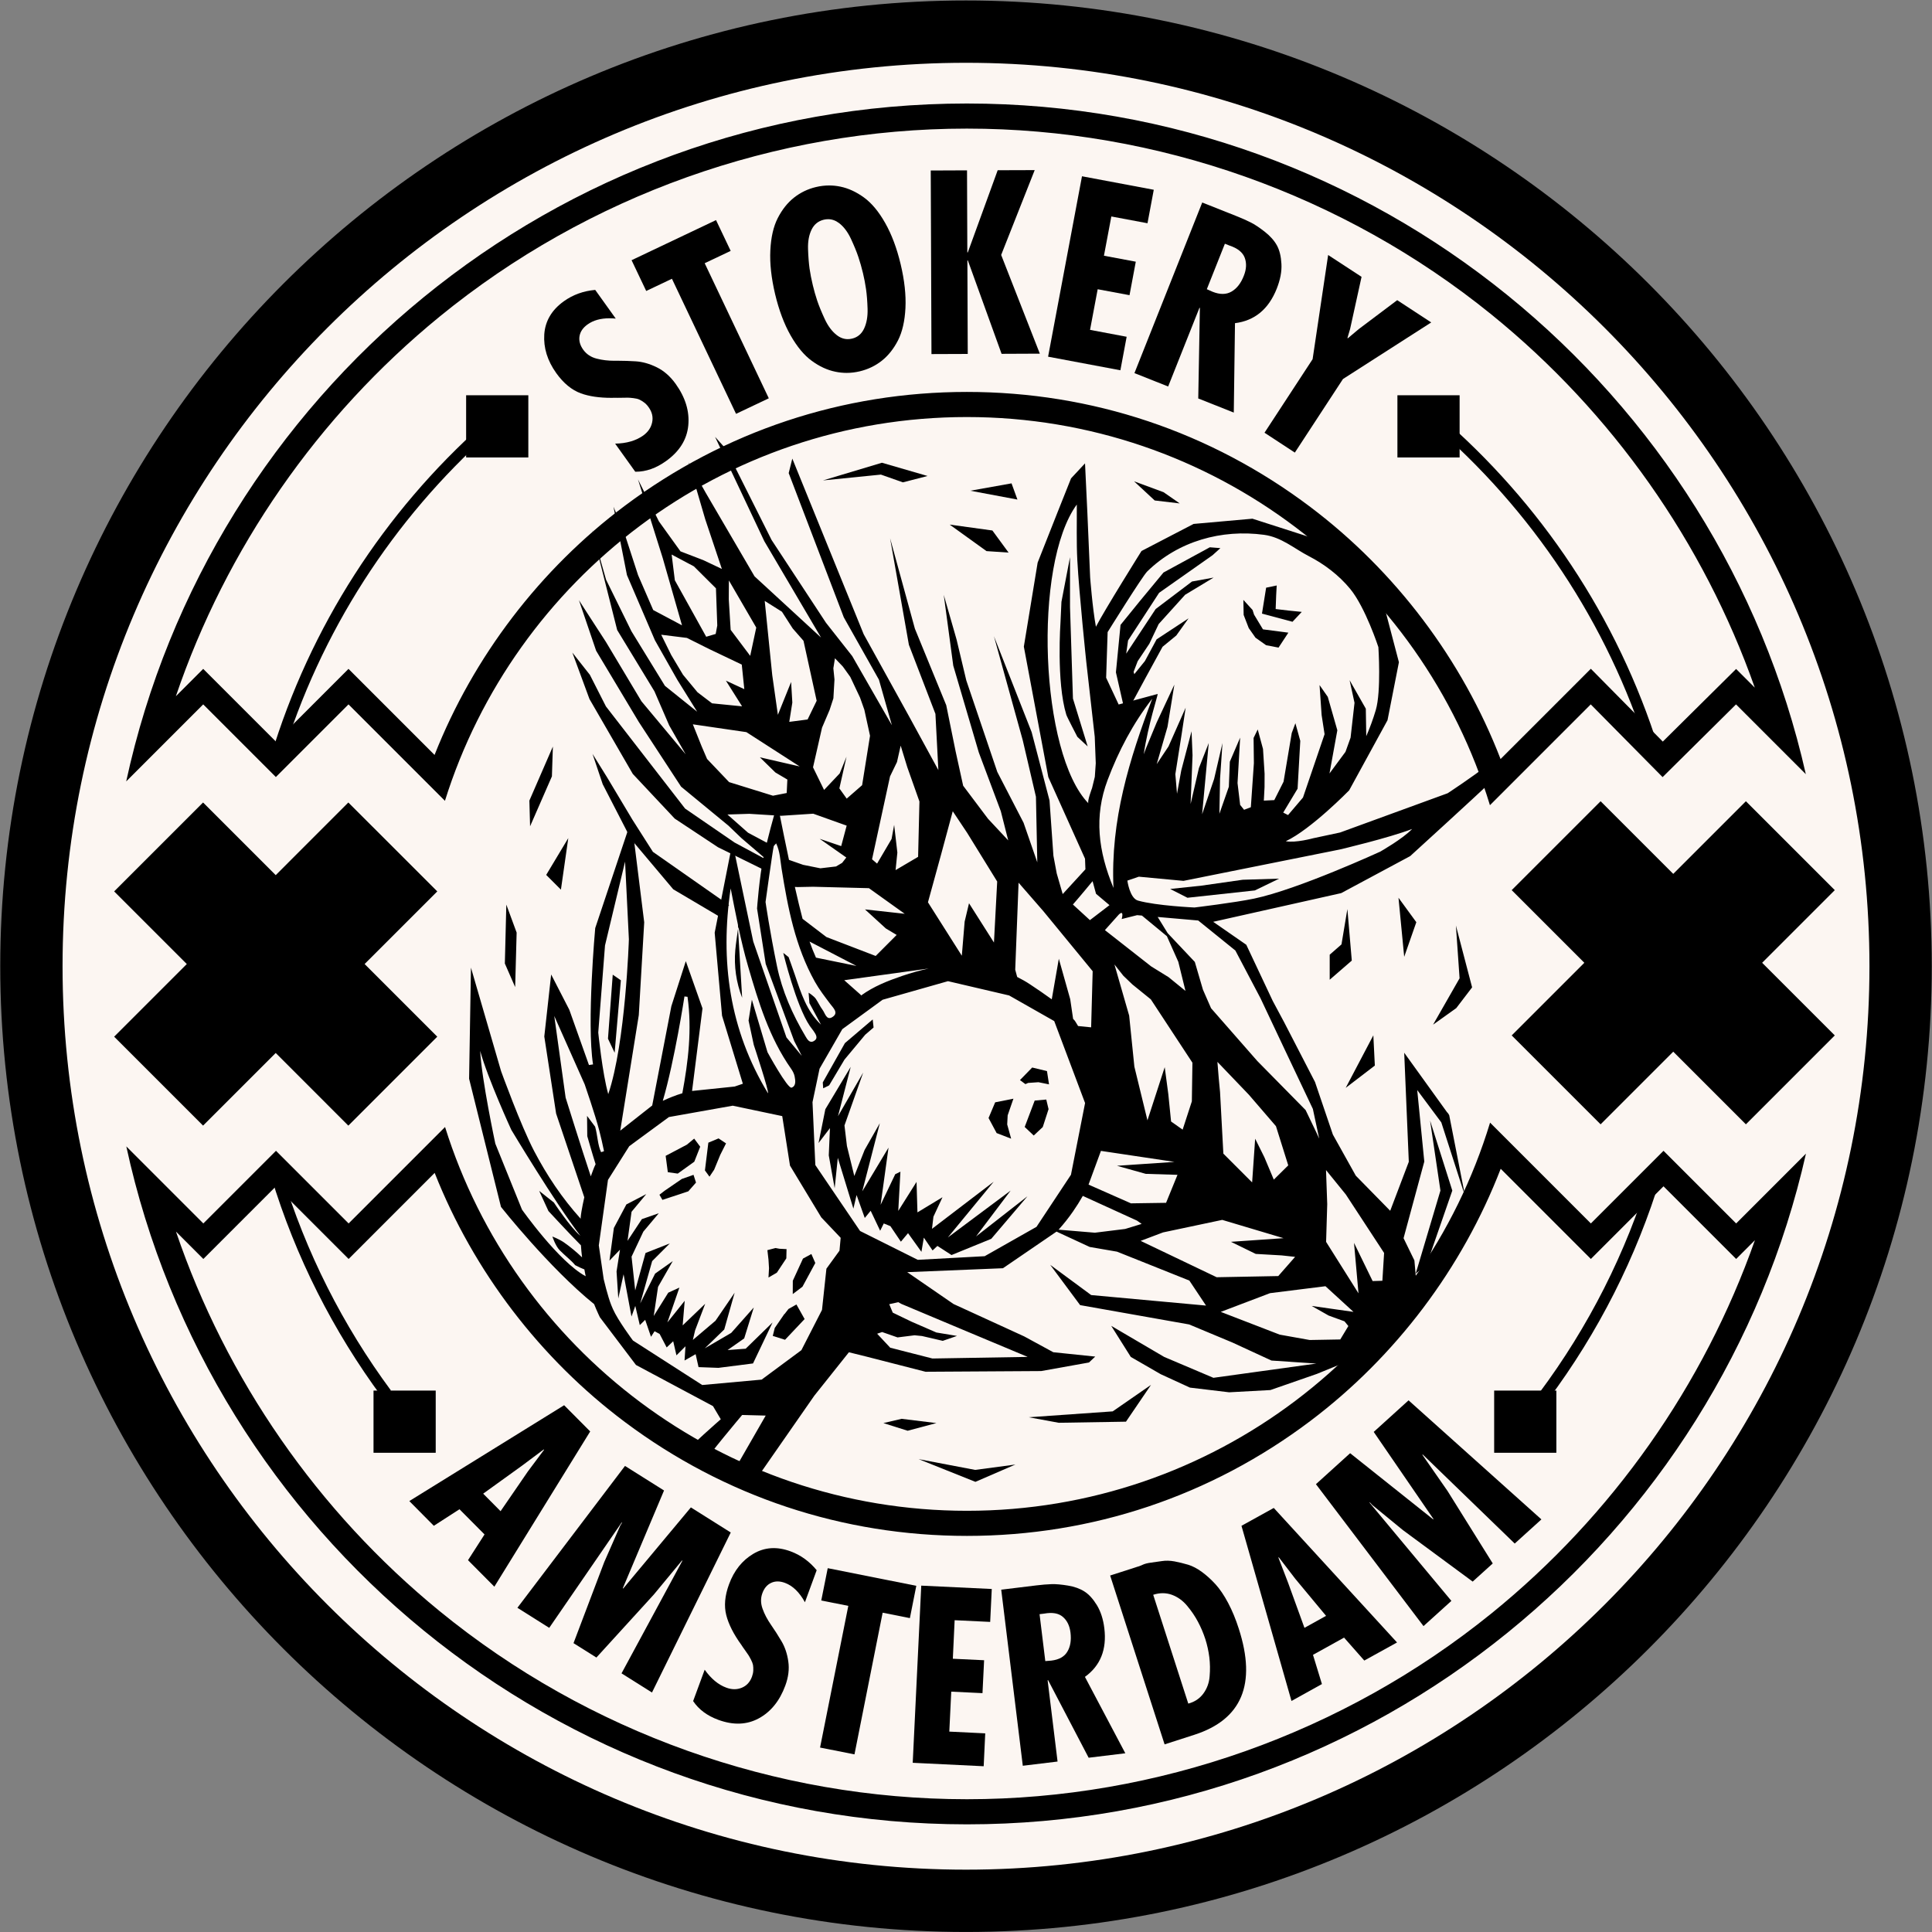 <?xml version="1.0" encoding="UTF-8" standalone="no"?>
<!-- Created with Inkscape (http://www.inkscape.org/) -->

<svg
   version="1.1"
   id="svg1"
   width="305.731"
   height="305.727"
   viewBox="0 0 305.731 305.727"
   xmlns="http://www.w3.org/2000/svg"
   xmlns:svg="http://www.w3.org/2000/svg">
  <rect x="0" y="0" width="305.731" height="305.727" fill="#808080" stroke="none"/>
  <defs
     id="defs1">
    <clipPath
       clipPathUnits="userSpaceOnUse"
       id="clipPath10">
      <path
         d="M 0,4832.005 H 2500 V 0 H 0 Z"
         transform="translate(-1282.996,-4447.314)"
         id="path10" />
    </clipPath>
    <clipPath
       clipPathUnits="userSpaceOnUse"
       id="clipPath150">
      <path
         d="M 0,4832.005 H 2500 V 0 H 0 Z"
         transform="translate(-1283.078,-4446.751)"
         id="path150" />
    </clipPath>
    <clipPath
       clipPathUnits="userSpaceOnUse"
       id="clipPath152">
      <path
         d="M 0,4832.005 H 2500 V 0 H 0 Z"
         transform="translate(-1209.769,-4538.754)"
         id="path152" />
    </clipPath>
    <clipPath
       clipPathUnits="userSpaceOnUse"
       id="clipPath154">
      <path
         d="M 0,4832.005 H 2500 V 0 H 0 Z"
         transform="translate(-1375.637,-4538.909)"
         id="path154" />
    </clipPath>
    <clipPath
       clipPathUnits="userSpaceOnUse"
       id="clipPath156">
      <path
         d="M 0,4832.005 H 2500 V 0 H 0 Z"
         transform="translate(-1345.275,-4539.109)"
         id="path156" />
    </clipPath>
    <clipPath
       clipPathUnits="userSpaceOnUse"
       id="clipPath158">
      <path
         d="M 0,4832.005 H 2500 V 0 H 0 Z"
         transform="translate(-1283.176,-4660.064)"
         id="path158" />
    </clipPath>
    <clipPath
       clipPathUnits="userSpaceOnUse"
       id="clipPath160">
      <path
         d="M 0,4832.005 H 2500 V 0 H 0 Z"
         transform="translate(-1227.837,-4492.993)"
         id="path160" />
    </clipPath>
    <clipPath
       clipPathUnits="userSpaceOnUse"
       id="clipPath162">
      <path
         d="M 0,4832.005 H 2500 V 0 H 0 Z"
         transform="translate(-1242.604,-4498.365)"
         id="path162" />
    </clipPath>
    <clipPath
       clipPathUnits="userSpaceOnUse"
       id="clipPath164">
      <path
         d="M 0,4832.005 H 2500 V 0 H 0 Z"
         transform="translate(-1265.354,-4485.989)"
         id="path164" />
    </clipPath>
    <clipPath
       clipPathUnits="userSpaceOnUse"
       id="clipPath166">
      <path
         d="M 0,4832.005 H 2500 V 0 H 0 Z"
         transform="translate(-1266.666,-4486.23)"
         id="path166" />
    </clipPath>
    <clipPath
       clipPathUnits="userSpaceOnUse"
       id="clipPath168">
      <path
         d="M 0,4832.005 H 2500 V 0 H 0 Z"
         transform="translate(-1277.765,-4484.158)"
         id="path168" />
    </clipPath>
    <clipPath
       clipPathUnits="userSpaceOnUse"
       id="clipPath170">
      <path
         d="M 0,4832.005 H 2500 V 0 H 0 Z"
         transform="translate(-1291.806,-4480.77)"
         id="path170" />
    </clipPath>
    <clipPath
       clipPathUnits="userSpaceOnUse"
       id="clipPath172">
      <path
         d="M 0,4832.005 H 2500 V 0 H 0 Z"
         transform="translate(-1309.457,-4470.157)"
         id="path172" />
    </clipPath>
    <clipPath
       clipPathUnits="userSpaceOnUse"
       id="clipPath174">
      <path
         d="M 0,4832.005 H 2500 V 0 H 0 Z"
         transform="translate(-1325.81,-4480.572)"
         id="path174" />
    </clipPath>
    <clipPath
       clipPathUnits="userSpaceOnUse"
       id="clipPath176">
      <path
         d="M 0,4832.005 H 2500 V 0 H 0 Z"
         transform="translate(-1324.608,-4496.199)"
         id="path176" />
    </clipPath>
    <clipPath
       clipPathUnits="userSpaceOnUse"
       id="clipPath178">
      <path
         d="M 0,4832.005 H 2500 V 0 H 0 Z"
         transform="translate(-1239.069,-4637.941)"
         id="path178" />
    </clipPath>
    <clipPath
       clipPathUnits="userSpaceOnUse"
       id="clipPath180">
      <path
         d="M 0,4832.005 H 2500 V 0 H 0 Z"
         transform="translate(-1253.408,-4646.226)"
         id="path180" />
    </clipPath>
    <clipPath
       clipPathUnits="userSpaceOnUse"
       id="clipPath182">
      <path
         d="M 0,4832.005 H 2500 V 0 H 0 Z"
         transform="translate(-1269.046,-4632.097)"
         id="path182" />
    </clipPath>
    <clipPath
       clipPathUnits="userSpaceOnUse"
       id="clipPath184">
      <path
         d="M 0,4832.005 H 2500 V 0 H 0 Z"
         transform="translate(-1291.228,-4652.158)"
         id="path184" />
    </clipPath>
    <clipPath
       clipPathUnits="userSpaceOnUse"
       id="clipPath186">
      <path
         d="M 0,4832.005 H 2500 V 0 H 0 Z"
         transform="translate(-1296.842,-4651.428)"
         id="path186" />
    </clipPath>
    <clipPath
       clipPathUnits="userSpaceOnUse"
       id="clipPath188">
      <path
         d="M 0,4832.005 H 2500 V 0 H 0 Z"
         transform="translate(-1313.539,-4637.464)"
         id="path188" />
    </clipPath>
    <clipPath
       clipPathUnits="userSpaceOnUse"
       id="clipPath190">
      <path
         d="M 0,4832.005 H 2500 V 0 H 0 Z"
         transform="translate(-1326.056,-4642.084)"
         id="path190" />
    </clipPath>
    <clipPath
       clipPathUnits="userSpaceOnUse"
       id="clipPath192">
      <path
         d="M 0,4832.005 H 2500 V 0 H 0 Z"
         transform="translate(-1240.341,-4588.507)"
         id="path192" />
    </clipPath>
    <clipPath
       clipPathUnits="userSpaceOnUse"
       id="clipPath194">
      <path
         d="M 0,4832.005 H 2500 V 0 H 0 Z"
         transform="translate(-1254.16,-4563.789)"
         id="path194" />
    </clipPath>
    <clipPath
       clipPathUnits="userSpaceOnUse"
       id="clipPath196">
      <path
         d="M 0,4832.005 H 2500 V 0 H 0 Z"
         transform="translate(-1322.924,-4599.726)"
         id="path196" />
    </clipPath>
    <clipPath
       clipPathUnits="userSpaceOnUse"
       id="clipPath198">
      <path
         d="M 0,4832.005 H 2500 V 0 H 0 Z"
         transform="translate(-1316.632,-4597.803)"
         id="path198" />
    </clipPath>
    <clipPath
       clipPathUnits="userSpaceOnUse"
       id="clipPath200">
      <path
         d="M 0,4832.005 H 2500 V 0 H 0 Z"
         transform="translate(-1295.421,-4600.275)"
         id="path200" />
    </clipPath>
    <clipPath
       clipPathUnits="userSpaceOnUse"
       id="clipPath202">
      <path
         d="M 0,4832.005 H 2500 V 0 H 0 Z"
         transform="translate(-1311.022,-4567.235)"
         id="path202" />
    </clipPath>
    <clipPath
       clipPathUnits="userSpaceOnUse"
       id="clipPath204">
      <path
         d="M 0,4832.005 H 2500 V 0 H 0 Z"
         transform="translate(-1288.372,-4531.044)"
         id="path204" />
    </clipPath>
    <clipPath
       clipPathUnits="userSpaceOnUse"
       id="clipPath206">
      <path
         d="M 0,4832.005 H 2500 V 0 H 0 Z"
         transform="translate(-1254.78,-4512.117)"
         id="path206" />
    </clipPath>
    <clipPath
       clipPathUnits="userSpaceOnUse"
       id="clipPath208">
      <path
         d="M 0,4832.005 H 2500 V 0 H 0 Z"
         transform="translate(-1266.832,-4543.531)"
         id="path208" />
    </clipPath>
    <clipPath
       clipPathUnits="userSpaceOnUse"
       id="clipPath210">
      <path
         d="M 0,4832.005 H 2500 V 0 H 0 Z"
         transform="translate(-1288.434,-4537.205)"
         id="path210" />
    </clipPath>
    <clipPath
       clipPathUnits="userSpaceOnUse"
       id="clipPath212">
      <path
         d="M 0,4832.005 H 2500 V 0 H 0 Z"
         transform="translate(-1291.229,-4541.728)"
         id="path212" />
    </clipPath>
    <clipPath
       clipPathUnits="userSpaceOnUse"
       id="clipPath214">
      <path
         d="M 0,4832.005 H 2500 V 0 H 0 Z"
         transform="translate(-1290.932,-4545.65)"
         id="path214" />
    </clipPath>
    <clipPath
       clipPathUnits="userSpaceOnUse"
       id="clipPath216">
      <path
         d="M 0,4832.005 H 2500 V 0 H 0 Z"
         transform="translate(-1248.865,-4533.06)"
         id="path216" />
    </clipPath>
    <clipPath
       clipPathUnits="userSpaceOnUse"
       id="clipPath218">
      <path
         d="M 0,4832.005 H 2500 V 0 H 0 Z"
         transform="translate(-1262.006,-4516.991)"
         id="path218" />
    </clipPath>
    <clipPath
       clipPathUnits="userSpaceOnUse"
       id="clipPath220">
      <path
         d="M 0,4832.005 H 2500 V 0 H 0 Z"
         transform="translate(-1263.728,-4522.975)"
         id="path220" />
    </clipPath>
    <clipPath
       clipPathUnits="userSpaceOnUse"
       id="clipPath222">
      <path
         d="M 0,4832.005 H 2500 V 0 H 0 Z"
         transform="translate(-1250.118,-4530.957)"
         id="path222" />
    </clipPath>
    <clipPath
       clipPathUnits="userSpaceOnUse"
       id="clipPath224">
      <path
         d="M 0,4832.005 H 2500 V 0 H 0 Z"
         transform="translate(-1253.185,-4533.522)"
         id="path224" />
    </clipPath>
    <clipPath
       clipPathUnits="userSpaceOnUse"
       id="clipPath226">
      <path
         d="M 0,4832.005 H 2500 V 0 H 0 Z"
         transform="translate(-1259.696,-4521.835)"
         id="path226" />
    </clipPath>
    <clipPath
       clipPathUnits="userSpaceOnUse"
       id="clipPath228">
      <path
         d="M 0,4832.005 H 2500 V 0 H 0 Z"
         transform="translate(-1256.508,-4553.928)"
         id="path228" />
    </clipPath>
    <clipPath
       clipPathUnits="userSpaceOnUse"
       id="clipPath230">
      <path
         d="M 0,4832.005 H 2500 V 0 H 0 Z"
         transform="translate(-1241.376,-4547.401)"
         id="path230" />
    </clipPath>
    <clipPath
       clipPathUnits="userSpaceOnUse"
       id="clipPath232">
      <path
         d="M 0,4832.005 H 2500 V 0 H 0 Z"
         transform="translate(-1304.364,-4591.855)"
         id="path232" />
    </clipPath>
    <clipPath
       clipPathUnits="userSpaceOnUse"
       id="clipPath234">
      <path
         d="M 0,4832.005 H 2500 V 0 H 0 Z"
         transform="translate(-1332.237,-4571.272)"
         id="path234" />
    </clipPath>
    <clipPath
       clipPathUnits="userSpaceOnUse"
       id="clipPath236">
      <path
         d="M 0,4832.005 H 2500 V 0 H 0 Z"
         transform="translate(-1267.889,-4554.635)"
         id="path236" />
    </clipPath>
    <clipPath
       clipPathUnits="userSpaceOnUse"
       id="clipPath238">
      <path
         d="M 0,4832.005 H 2500 V 0 H 0 Z"
         transform="translate(-1273.273,-4503.449)"
         id="path238" />
    </clipPath>
    <clipPath
       clipPathUnits="userSpaceOnUse"
       id="clipPath240">
      <path
         d="M 0,4832.005 H 2500 V 0 H 0 Z"
         transform="translate(-1290.528,-4504.141)"
         id="path240" />
    </clipPath>
    <clipPath
       clipPathUnits="userSpaceOnUse"
       id="clipPath242">
      <path
         d="M 0,4832.005 H 2500 V 0 H 0 Z"
         transform="translate(-1338.511,-4550.737)"
         id="path242" />
    </clipPath>
    <clipPath
       clipPathUnits="userSpaceOnUse"
       id="clipPath244">
      <path
         d="M 0,4832.005 H 2500 V 0 H 0 Z"
         transform="translate(-1326.242,-4559.041)"
         id="path244" />
    </clipPath>
    <clipPath
       clipPathUnits="userSpaceOnUse"
       id="clipPath246">
      <path
         d="M 0,4832.005 H 2500 V 0 H 0 Z"
         transform="translate(-1334.405,-4565.798)"
         id="path246" />
    </clipPath>
    <clipPath
       clipPathUnits="userSpaceOnUse"
       id="clipPath248">
      <path
         d="M 0,4832.005 H 2500 V 0 H 0 Z"
         transform="translate(-1331.42,-4549.469)"
         id="path248" />
    </clipPath>
    <clipPath
       clipPathUnits="userSpaceOnUse"
       id="clipPath250">
      <path
         d="M 0,4832.005 H 2500 V 0 H 0 Z"
         transform="translate(-1288.94,-4498.533)"
         id="path250" />
    </clipPath>
    <clipPath
       clipPathUnits="userSpaceOnUse"
       id="clipPath252">
      <path
         d="M 0,4832.005 H 2500 V 0 H 0 Z"
         transform="translate(-1235.873,-4572.88)"
         id="path252" />
    </clipPath>
    <clipPath
       clipPathUnits="userSpaceOnUse"
       id="clipPath254">
      <path
         d="M 0,4832.005 H 2500 V 0 H 0 Z"
         transform="translate(-1228.52,-4564.984)"
         id="path254" />
    </clipPath>
    <clipPath
       clipPathUnits="userSpaceOnUse"
       id="clipPath256">
      <path
         d="M 0,4832.005 H 2500 V 0 H 0 Z"
         transform="translate(-1234.044,-4583.744)"
         id="path256" />
    </clipPath>
    <clipPath
       clipPathUnits="userSpaceOnUse"
       id="clipPath258">
      <path
         d="M 0,4832.005 H 2500 V 0 H 0 Z"
         transform="translate(-1266.105,-4615.331)"
         id="path258" />
    </clipPath>
    <clipPath
       clipPathUnits="userSpaceOnUse"
       id="clipPath260">
      <path
         d="M 0,4832.005 H 2500 V 0 H 0 Z"
         transform="translate(-1283.587,-4614.107)"
         id="path260" />
    </clipPath>
    <clipPath
       clipPathUnits="userSpaceOnUse"
       id="clipPath262">
      <path
         d="M 0,4832.005 H 2500 V 0 H 0 Z"
         transform="translate(-1281.139,-4610.087)"
         id="path262" />
    </clipPath>
    <clipPath
       clipPathUnits="userSpaceOnUse"
       id="clipPath264">
      <path
         d="M 0,4832.005 H 2500 V 0 H 0 Z"
         transform="translate(-1303.024,-4615.222)"
         id="path264" />
    </clipPath>
    <clipPath
       clipPathUnits="userSpaceOnUse"
       id="clipPath266">
      <path
         d="M 0,4832.005 H 2500 V 0 H 0 Z"
         transform="translate(-1214.293,-4506.924)"
         id="path266" />
    </clipPath>
    <clipPath
       clipPathUnits="userSpaceOnUse"
       id="clipPath268">
      <path
         d="M 0,4832.005 H 2500 V 0 H 0 Z"
         transform="translate(-1364.932,-4532.965)"
         id="path268" />
    </clipPath>
    <clipPath
       clipPathUnits="userSpaceOnUse"
       id="clipPath270">
      <path
         d="M 0,4832.005 H 2500 V 0 H 0 Z"
         transform="translate(-1339.854,-4621.613)"
         id="path270" />
    </clipPath>
    <clipPath
       clipPathUnits="userSpaceOnUse"
       id="clipPath272">
      <path
         d="M 0,4832.005 H 2500 V 0 H 0 Z"
         transform="translate(-1201.203,-4582.378)"
         id="path272" />
    </clipPath>
    <clipPath
       clipPathUnits="userSpaceOnUse"
       id="clipPath274">
      <path
         d="M 0,4832.005 H 2500 V 0 H 0 Z"
         id="path274" />
    </clipPath>
    <clipPath
       clipPathUnits="userSpaceOnUse"
       id="clipPath276">
      <path
         d="M 0,4832.005 H 2500 V 0 H 0 Z"
         id="path276" />
    </clipPath>
    <clipPath
       clipPathUnits="userSpaceOnUse"
       id="clipPath278">
      <path
         d="M 0,4832.005 H 2500 V 0 H 0 Z"
         id="path278" />
    </clipPath>
    <clipPath
       clipPathUnits="userSpaceOnUse"
       id="clipPath280">
      <path
         d="M 0,4832.005 H 2500 V 0 H 0 Z"
         id="path280" />
    </clipPath>
    <clipPath
       clipPathUnits="userSpaceOnUse"
       id="clipPath328">
      <path
         d="M 0,4832.005 H 2500 V 0 H 0 Z"
         transform="translate(-1337.74,-4522.24)"
         id="path328" />
    </clipPath>
  </defs>
  <g
     id="layer-MC1"
     transform="translate(-1471.113,471.379)">
    <g
       id="g32816"
       transform="translate(-56.466,-516.588)">
      <path
         id="path9"
         d="m 0,0 c -61.167,0 -110.93,49.761 -110.93,110.926 0,61.169 49.763,110.929 110.93,110.929 61.167,0 110.93,-49.76 110.93,-110.929 C 110.93,49.761 61.167,0 0,0"
         style="fill:#fcf6f2;fill-opacity:1;fill-rule:nonzero;stroke:none"
         transform="matrix(1.333,0,0,-1.333,1680.338,345.254)"
         clip-path="url(#clipPath10)" />
      <path
         id="path149"
         d="m 0,0 c -61.181,0 -110.952,49.771 -110.952,110.946 0,61.181 49.771,110.952 110.952,110.952 61.178,0 110.949,-49.771 110.949,-110.952 C 110.949,49.771 61.178,0 0,0 Z"
         style="fill:none;stroke:#000000;stroke-width:7.397;stroke-linecap:butt;stroke-linejoin:miter;stroke-miterlimit:10;stroke-dasharray:none;stroke-opacity:1"
         transform="matrix(1.333,0,0,-1.333,1680.447,346.005)"
         clip-path="url(#clipPath150)" />
      <path
         id="path151"
         d="m 0,0 -8.621,8.624 -8.624,-8.621 -10.556,10.556 8.624,8.624 -8.624,8.623 10.556,10.554 8.624,-8.624 L 0,38.36 10.559,27.806 1.932,19.183 10.556,10.559 Z"
         style="fill:#000000;fill-opacity:1;fill-rule:nonzero;stroke:none"
         transform="matrix(1.333,0,0,-1.333,1582.702,223.335)"
         clip-path="url(#clipPath152)" />
      <path
         id="path153"
         d="M 0,0 -8.624,8.624 -17.248,0 l -10.556,10.554 8.624,8.623 -8.624,8.624 10.556,10.553 L -8.624,29.73 0,38.354 10.553,27.801 1.929,19.177 10.553,10.554 Z"
         style="fill:#000000;fill-opacity:1;fill-rule:nonzero;stroke:none"
         transform="matrix(1.333,0,0,-1.333,1803.86,223.128)"
         clip-path="url(#clipPath154)" />
      <path
         id="path155"
         d="m 0,0 c -8.09,-26.633 -32.858,-46.08 -62.099,-46.08 -29.054,0 -53.708,19.191 -61.959,45.561 l -11.447,-11.449 -8.624,8.624 -8.624,-8.624 -9.145,9.146 c 9.959,-45.947 50.912,-80.48 99.799,-80.48 48.581,0 89.318,34.105 99.599,79.622 l -8.286,-8.288 -8.624,8.624 -8.624,-8.624 z m 1.262,-5.478 8.596,-8.598 2.107,-2.108 2.108,2.108 6.517,6.517 6.517,-6.517 2.107,-2.108 2.108,2.108 0.119,0.12 C 25.369,-31.178 14.524,-46.625 0.187,-58.244 -17.381,-72.48 -39.502,-80.321 -62.099,-80.321 c -22.748,0 -44.984,7.933 -62.612,22.337 -14.475,11.829 -25.338,27.548 -31.292,45.05 l 1.142,-1.142 2.108,-2.108 2.107,2.108 6.517,6.517 6.516,-6.517 2.108,-2.108 2.107,2.108 8.107,8.109 c 4.612,-11.665 12.521,-22.054 22.627,-29.608 11.8,-8.822 25.827,-13.485 40.565,-13.485 14.835,0 28.935,4.721 40.776,13.653 10.14,7.65 18.035,18.149 22.585,29.929"
         style="fill:#000000;fill-opacity:1;fill-rule:nonzero;stroke:none"
         transform="matrix(1.333,0,0,-1.333,1763.377,222.861)"
         clip-path="url(#clipPath156)" />
      <path
         id="path157"
         d="m 0,0 c -48.885,0 -89.837,-34.53 -99.797,-80.478 l 9.143,9.145 8.369,-8.369 0.255,-0.255 8.624,8.624 11.448,-11.449 c 8.253,26.369 32.905,45.561 61.958,45.561 29.24,0 54.007,-19.447 62.098,-46.08 l 11.967,11.968 8.531,-8.634 8.717,8.634 8.286,-8.286 C 89.316,-34.103 48.579,0 0,0 m 0,-2.98 c 22.597,0 44.717,-7.84 62.284,-22.076 14.339,-11.62 25.183,-27.066 31.256,-44.289 l -0.119,0.119 -2.098,2.098 -2.107,-2.087 -6.597,-6.535 -6.434,6.512 -2.108,2.133 -2.119,-2.121 -8.598,-8.597 c -4.55,11.78 -12.445,22.279 -22.585,29.928 -11.841,8.933 -25.941,13.654 -40.775,13.654 -14.737,0 -28.763,-4.663 -40.563,-13.486 -10.105,-7.554 -18.015,-17.942 -22.627,-29.608 l -8.109,8.109 -2.107,2.108 -2.108,-2.108 -6.516,-6.516 -6.516,6.516 -2.108,2.108 -2.107,-2.108 -1.141,-1.141 c 5.954,17.503 16.817,33.223 31.292,45.051 C -44.982,-10.913 -22.747,-2.98 0,-2.98"
         style="fill:#000000;fill-opacity:1;fill-rule:nonzero;stroke:none"
         transform="matrix(1.333,0,0,-1.333,1680.578,61.588)"
         clip-path="url(#clipPath158)" />
      <path
         id="path159"
         d="M 0,0 3.237,4.712 5.165,7.292 5.124,7.331 2.548,5.405 -2.065,2.081 Z M 7.546,12.579 10.64,9.467 -0.738,-8.962 l -3.127,3.147 1.961,3.055 -2.973,2.991 -3.047,-1.964 -2.909,2.935 z"
         style="fill:#000000;fill-opacity:1;fill-rule:nonzero;stroke:none"
         transform="matrix(1.333,0,0,-1.333,1606.792,284.349)"
         clip-path="url(#clipPath160)" />
      <path
         id="path161"
         d="m 0,0 4.634,-2.915 -4.892,-11.604 0.045,-0.032 8.034,9.627 4.733,-2.978 -9.351,-18.996 -3.615,2.275 7.225,13.368 -0.046,0.031 -3.338,-4.035 -6.824,-7.487 -2.717,1.708 3.647,9.621 1.908,4.342 0.208,0.333 -0.045,0.03 -8.601,-12.51 -3.778,2.382 z"
         style="fill:#000000;fill-opacity:1;fill-rule:nonzero;stroke:none"
         transform="matrix(1.333,0,0,-1.333,1626.482,277.187)"
         clip-path="url(#clipPath162)" />
      <path
         id="path163"
         d="m 0,0 -1.395,-3.804 c -0.656,1.193 -1.448,1.961 -2.372,2.3 -0.612,0.225 -1.155,0.227 -1.633,0.003 -0.481,-0.221 -0.828,-0.629 -1.043,-1.218 -0.223,-0.597 -0.213,-1.214 0.018,-1.854 0.227,-0.646 0.562,-1.272 0.997,-1.902 0.434,-0.623 0.853,-1.279 1.256,-1.964 0.403,-0.681 0.674,-1.48 0.802,-2.391 0.135,-0.91 0.014,-1.867 -0.353,-2.865 -0.666,-1.813 -1.714,-3.111 -3.141,-3.889 -1.422,-0.774 -3.026,-0.835 -4.81,-0.181 -1.331,0.488 -2.326,1.232 -2.992,2.228 l 1.371,3.724 c 0.757,-1.066 1.614,-1.785 2.577,-2.134 0.646,-0.239 1.254,-0.241 1.828,-0.006 0.573,0.236 0.981,0.678 1.213,1.323 0.088,0.247 0.145,0.495 0.152,0.735 0.008,0.247 -10e-4,0.457 -0.032,0.64 -0.036,0.18 -0.117,0.396 -0.243,0.638 -0.127,0.245 -0.231,0.429 -0.306,0.544 -0.074,0.116 -0.213,0.319 -0.419,0.601 -0.203,0.283 -0.337,0.474 -0.397,0.578 -0.937,1.291 -1.539,2.482 -1.813,3.565 -0.275,1.084 -0.169,2.299 0.325,3.644 0.603,1.647 1.573,2.855 2.896,3.637 1.332,0.785 2.802,0.88 4.411,0.286 C -1.897,1.797 -0.864,1.049 0,0"
         style="fill:#000000;fill-opacity:1;fill-rule:nonzero;stroke:none"
         transform="matrix(1.333,0,0,-1.333,1656.815,293.687)"
         clip-path="url(#clipPath164)" />
      <path
         id="path165"
         d="m 0,0 10.514,-2.094 -0.761,-3.834 -3.234,0.643 -3.344,-16.818 -4.085,0.808 3.353,16.82 -3.211,0.639 z"
         style="fill:#000000;fill-opacity:1;fill-rule:nonzero;stroke:none"
         transform="matrix(1.333,0,0,-1.333,1658.564,293.367)"
         clip-path="url(#clipPath166)" />
      <path
         id="path167"
         d="M 0,0 8.371,-0.398 8.182,-4.306 3.963,-4.104 3.749,-8.679 7.461,-8.856 7.269,-12.763 3.561,-12.585 3.33,-17.329 7.595,-17.537 7.411,-21.44 -1.013,-21.031 Z"
         style="fill:#000000;fill-opacity:1;fill-rule:nonzero;stroke:none"
         transform="matrix(1.333,0,0,-1.333,1673.364,296.129)"
         clip-path="url(#clipPath168)" />
      <path
         id="path169"
         d="m 0,0 0.682,-5.569 0.72,0.058 c 0.912,0.109 1.545,0.465 1.898,1.063 0.361,0.595 0.483,1.347 0.374,2.254 -0.099,0.816 -0.4,1.44 -0.909,1.872 C 2.266,0.114 1.526,0.243 0.552,0.068 Z M 2.138,-17.494 -1.989,-17.995 -4.55,2.908 -0.385,3.416 C 0.297,3.498 0.898,3.548 1.422,3.565 1.943,3.582 2.592,3.524 3.371,3.395 4.145,3.268 4.796,3.033 5.326,2.694 5.86,2.355 6.35,1.814 6.805,1.073 7.257,0.33 7.557,-0.584 7.69,-1.673 7.997,-4.188 7.23,-6.114 5.386,-7.443 l 4.795,-9.069 -4.353,-0.529 -4.812,9.206 -0.058,-0.009 z"
         style="fill:#000000;fill-opacity:1;fill-rule:nonzero;stroke:none"
         transform="matrix(1.333,0,0,-1.333,1692.084,300.646)"
         clip-path="url(#clipPath170)" />
      <path
         id="path171"
         d="M 0,0 C 0.76,0.201 1.351,0.598 1.789,1.19 2.222,1.78 2.477,2.463 2.534,3.238 2.603,4.014 2.588,4.768 2.499,5.501 2.407,6.235 2.249,6.947 2.03,7.641 1.792,8.365 1.504,9.054 1.154,9.706 c -0.342,0.649 -0.772,1.287 -1.287,1.901 -0.511,0.618 -1.117,1.051 -1.813,1.31 -0.696,0.251 -1.438,0.253 -2.218,0.002 z m 0.725,-3.7 -3.536,-1.14 -6.464,20.045 3.006,0.966 c 0.019,0.008 0.069,0.024 0.157,0.054 0.165,0.033 0.388,0.116 0.658,0.24 0.27,0.13 0.611,0.217 1.014,0.268 0.398,0.054 0.839,0.112 1.307,0.185 0.464,0.074 0.968,0.059 1.502,-0.037 0.542,-0.104 1.079,-0.236 1.612,-0.394 0.53,-0.16 1.08,-0.451 1.644,-0.862 C 2.192,15.208 2.728,14.72 3.248,14.15 3.759,13.582 4.257,12.848 4.737,11.941 5.213,11.043 5.634,10.023 5.996,8.89 8.12,2.314 6.359,-1.885 0.725,-3.7"
         style="fill:#000000;fill-opacity:1;fill-rule:nonzero;stroke:none"
         transform="matrix(1.333,0,0,-1.333,1715.619,314.797)"
         clip-path="url(#clipPath172)" />
      <path
         id="path173"
         d="m 0,0 -3.652,4.396 -1.959,2.553 -0.05,-0.026 1.156,-3.002 1.94,-5.344 z m -10.042,10.689 3.834,2.121 14.633,-15.969 -3.887,-2.147 -2.4,2.723 -3.691,-2.045 1.061,-3.47 -3.613,-2.007 z"
         style="fill:#000000;fill-opacity:1;fill-rule:nonzero;stroke:none"
         transform="matrix(1.333,0,0,-1.333,1737.423,300.911)"
         clip-path="url(#clipPath174)" />
      <path
         id="path175"
         d="m 0,0 4.059,3.676 9.855,-7.85 0.039,0.038 L 6.859,6.205 10.995,9.953 26.766,-4.181 23.598,-7.049 12.675,3.525 12.636,3.484 l 2.992,-4.3 5.361,-8.594 -2.381,-2.154 -8.278,6.107 -3.669,3.009 -0.26,0.291 -0.038,-0.038 9.717,-11.659 -3.311,-2.994 z"
         style="fill:#000000;fill-opacity:1;fill-rule:nonzero;stroke:none"
         transform="matrix(1.333,0,0,-1.333,1735.821,280.074)"
         clip-path="url(#clipPath176)" />
      <path
         id="path177"
         d="m 0,0 c -1.403,-0.125 -2.646,-0.576 -3.727,-1.35 -1.439,-1.034 -2.212,-2.348 -2.32,-3.934 -0.1,-1.593 0.372,-3.126 1.429,-4.601 0.862,-1.203 1.836,-2.003 2.925,-2.399 0.974,-0.352 2.174,-0.529 3.599,-0.529 0.167,0 0.337,0.002 0.511,0.007 0.053,-0.004 0.13,-0.005 0.23,-0.005 0.127,0 0.292,0.002 0.493,0.006 0.303,0.006 0.528,0.01 0.677,0.01 0.03,0 0.058,0 0.082,0 0.143,0 0.358,-0.022 0.644,-0.054 0.287,-0.034 0.516,-0.09 0.688,-0.165 0.171,-0.079 0.361,-0.194 0.565,-0.343 0.201,-0.151 0.38,-0.333 0.537,-0.559 0.419,-0.577 0.559,-1.178 0.426,-1.808 -0.132,-0.627 -0.487,-1.15 -1.063,-1.565 C 4.83,-17.904 3.72,-18.225 2.367,-18.25 l 2.388,-3.335 c 0.02,0 0.04,0 0.06,0 1.221,0 2.415,0.422 3.588,1.262 1.597,1.14 2.481,2.549 2.645,4.219 0.165,1.676 -0.333,3.323 -1.5,4.952 -0.641,0.893 -1.389,1.548 -2.241,1.965 -0.859,0.423 -1.697,0.659 -2.517,0.709 -0.71,0.043 -1.406,0.068 -2.091,0.068 -0.107,0 -0.213,-10e-4 -0.318,-0.002 -0.039,0 -0.077,0 -0.115,0 -0.748,0 -1.444,0.082 -2.094,0.253 -0.684,0.175 -1.214,0.53 -1.597,1.063 -0.379,0.53 -0.526,1.065 -0.437,1.604 0.09,0.537 0.405,1.001 0.956,1.394 0.679,0.488 1.549,0.73 2.606,0.73 0.237,-0.001 0.483,-0.012 0.738,-0.037 z"
         style="fill:#000000;fill-opacity:1;fill-rule:nonzero;stroke:none"
         transform="matrix(1.333,0,0,-1.333,1621.768,91.085)"
         clip-path="url(#clipPath178)" />
      <path
         id="path179"
         d="m 0,0 -10.025,-4.762 1.737,-3.652 3.054,1.449 L 2.377,-23 6.265,-21.155 -1.346,-5.12 1.74,-3.656 Z"
         style="fill:#000000;fill-opacity:1;fill-rule:nonzero;stroke:none"
         transform="matrix(1.333,0,0,-1.333,1640.887,80.038)"
         clip-path="url(#clipPath180)" />
      <path
         id="path181"
         d="m 0,0 c -0.466,0 -0.906,0.163 -1.317,0.486 -0.563,0.439 -1.039,1.078 -1.422,1.907 -0.383,0.827 -0.68,1.55 -0.888,2.166 -0.204,0.612 -0.379,1.232 -0.526,1.847 -0.165,0.677 -0.29,1.332 -0.387,1.978 -0.085,0.637 -0.15,1.413 -0.179,2.319 -0.028,0.903 0.111,1.67 0.419,2.295 0.305,0.629 0.788,1.018 1.443,1.179 0.176,0.042 0.348,0.063 0.517,0.063 0.461,0 0.896,-0.156 1.302,-0.462 0.558,-0.424 1.024,-1.046 1.41,-1.865 0.38,-0.82 0.677,-1.537 0.881,-2.152 C 1.461,9.147 1.643,8.5 1.804,7.83 1.955,7.208 2.073,6.582 2.166,5.937 2.259,5.296 2.32,4.521 2.349,3.606 2.377,2.692 2.241,1.91 1.941,1.265 1.64,0.617 1.16,0.218 0.508,0.062 0.336,0.021 0.166,0 0,0 m -2.21,18.244 c -0.522,0 -1.045,-0.063 -1.571,-0.188 -0.973,-0.232 -1.843,-0.655 -2.61,-1.26 -0.769,-0.612 -1.407,-1.418 -1.922,-2.422 -0.512,-1 -0.806,-2.279 -0.881,-3.832 -0.079,-1.554 0.115,-3.287 0.566,-5.199 0.458,-1.912 1.07,-3.543 1.836,-4.894 0.77,-1.352 1.608,-2.363 2.517,-3.025 0.913,-0.668 1.848,-1.099 2.807,-1.293 0.442,-0.092 0.885,-0.138 1.329,-0.138 0.52,0 1.042,0.063 1.568,0.188 0.977,0.236 1.847,0.652 2.613,1.26 0.77,0.609 1.407,1.415 1.923,2.419 0.508,1.004 0.802,2.282 0.88,3.836 0.076,1.554 -0.114,3.283 -0.569,5.195 -0.455,1.912 -1.07,3.546 -1.837,4.898 -0.766,1.355 -1.607,2.362 -2.516,3.025 -0.913,0.662 -1.844,1.094 -2.804,1.292 -0.441,0.092 -0.885,0.138 -1.329,0.138"
         style="fill:#000000;fill-opacity:1;fill-rule:nonzero;stroke:none"
         transform="matrix(1.333,0,0,-1.333,1661.738,98.877)"
         clip-path="url(#clipPath182)" />
      <path
         id="path183"
         d="m 0,0 -4.393,-0.014 -3.548,-9.755 -0.057,-0.002 -0.036,9.743 -4.307,-0.018 0.086,-21.793 4.307,0.016 -0.043,11.102 0.057,-0.005 4.003,-11.083 4.54,0.02 -4.59,11.718 z"
         style="fill:#000000;fill-opacity:1;fill-rule:nonzero;stroke:none"
         transform="matrix(1.333,0,0,-1.333,1691.315,72.129)"
         clip-path="url(#clipPath184)" />
      <path
         id="path185"
         d="m 0,0 -4.024,-21.418 8.582,-1.613 0.744,3.977 -4.346,0.82 0.906,4.823 3.78,-0.705 0.745,3.975 -3.781,0.709 0.878,4.66 4.292,-0.804 0.745,3.974 z"
         style="fill:#000000;fill-opacity:1;fill-rule:nonzero;stroke:none"
         transform="matrix(1.333,0,0,-1.333,1698.8,73.103)"
         clip-path="url(#clipPath186)" />
      <path
         id="path187"
         d="M 0,0 C -0.368,0 -0.766,0.085 -1.194,0.255 L -1.882,0.56 0.263,5.959 0.803,5.744 C 1.77,5.425 2.379,4.938 2.618,4.294 2.858,3.648 2.823,2.93 2.507,2.146 2.164,1.263 1.677,0.642 1.057,0.281 0.739,0.094 0.386,0 0,0 m -2.426,10.853 -8.048,-20.253 4.002,-1.59 3.717,9.346 0.05,-0.02 -0.194,-10.747 4.218,-1.674 0.143,10.613 C 3.796,-3.178 5.45,-1.814 6.417,0.621 6.836,1.681 7.026,2.654 6.975,3.557 6.929,4.455 6.75,5.191 6.438,5.762 6.123,6.331 5.647,6.868 5.006,7.373 4.369,7.874 3.803,8.25 3.324,8.49 2.837,8.733 2.264,8.991 1.605,9.251 Z"
         style="fill:#000000;fill-opacity:1;fill-rule:nonzero;stroke:none"
         transform="matrix(1.333,0,0,-1.333,1721.062,91.721)"
         clip-path="url(#clipPath188)" />
      <path
         id="path189"
         d="m 0,0 -1.844,-12.368 -5.71,-8.73 3.601,-2.359 5.714,8.735 10.476,6.717 -4.038,2.644 -4.565,-3.435 -1.3,-1.092 -0.043,0.032 0.315,1.07 1.361,6.194 z"
         style="fill:#000000;fill-opacity:1;fill-rule:nonzero;stroke:none"
         transform="matrix(1.333,0,0,-1.333,1737.752,85.562)"
         clip-path="url(#clipPath190)" />
      <path
         id="path191"
         d="m 0,0 -1.905,3.748 -2.082,2.644 2.034,-5.517 5.141,-8.888 4.978,-5.305 5.133,-3.397 5.358,-2.641 0.415,1.15 -3.804,2.049 -5.872,4.03 z"
         style="fill:#000000;fill-opacity:1;fill-rule:nonzero;stroke:none"
         transform="matrix(1.333,0,0,-1.333,1623.465,156.997)"
         clip-path="url(#clipPath192)" />
      <path
         id="path193"
         d="m 0,0 c 0.071,0.168 0.142,0.335 0.212,0.502 0.132,0.246 0.313,0.442 0.542,0.591 0.015,0.014 0.039,0.015 0.054,0.028 l -9.052,6.337 -2.43,3.815 -2.988,4.995 -1.753,2.822 1.21,-3.6 3.36,-6.523 L -5.83,3.012 -0.205,-0.312 0,-0.373 C 0.011,-0.248 -0.034,-0.124 0,0"
         style="fill:#000000;fill-opacity:1;fill-rule:nonzero;stroke:none"
         transform="matrix(1.333,0,0,-1.333,1641.89,189.954)"
         clip-path="url(#clipPath194)" />
      <path
         id="path195"
         d="m 0,0 -1.55,0.156 -1.547,0.182 0.06,1.622 0.063,1.175 -1.254,-0.262 -0.494,-3.078 3.623,-0.969 z"
         style="fill:#000000;fill-opacity:1;fill-rule:nonzero;stroke:none"
         transform="matrix(1.333,0,0,-1.333,1733.576,142.038)"
         clip-path="url(#clipPath196)" />
      <path
         id="path197"
         d="M 0,0 0.801,-1.14 2.059,-2.031 3.538,-2.316 4.703,-0.543 1.688,-0.15 0.632,1.598 0.456,2.147 -0.637,3.347 -0.604,1.562 Z"
         style="fill:#000000;fill-opacity:1;fill-rule:nonzero;stroke:none"
         transform="matrix(1.333,0,0,-1.333,1725.187,144.602)"
         clip-path="url(#clipPath198)" />
      <path
         id="path199"
         d="m 0,0 -0.001,5.944 -1.017,-5.303 -0.11,-2.388 c 0,0 -0.508,-7.118 0.69,-11.015 0.082,-0.268 1.311,-2.622 1.311,-2.622 l 1.224,-1.136 -1.749,5.681 z"
         style="fill:#000000;fill-opacity:1;fill-rule:nonzero;stroke:none"
         transform="matrix(1.333,0,0,-1.333,1696.905,141.306)"
         clip-path="url(#clipPath200)" />
      <path
         id="path201"
         d="m 0,0 -3.715,-0.393 2.048,-1.045 8.004,0.87 2.884,1.399 -4.326,-0.132 z"
         style="fill:#000000;fill-opacity:1;fill-rule:nonzero;stroke:none"
         transform="matrix(1.333,0,0,-1.333,1717.706,185.359)"
         clip-path="url(#clipPath202)" />
      <path
         id="path203"
         d="m 0,0 -7.452,-5.561 5.439,6.611 -7.322,-5.589 0.17,1.437 1.076,2.314 -2.972,-1.798 -0.108,3.619 -2.17,-3.445 0.256,4.657 -0.616,-0.301 -1.736,-3.634 0.939,6.789 -3.116,-5.189 2.085,8.091 -1.808,-3.18 -1.222,-3.088 -0.875,3.555 -0.292,2.447 2.222,6.276 -2.992,-5.179 1.51,5.857 -3.012,-5.031 -0.805,-4.009 1.353,1.768 -0.14,-3.237 0.699,-3.904 0.373,3.614 1.85,-6.031 0.378,1.614 0.973,-2.722 0.701,0.854 1.127,-2.373 0.428,0.867 0.787,-0.319 1.245,-1.845 0.849,1.013 1.589,-2.218 0.286,1.685 1.037,-1.519 0.573,0.536 1.677,-1.083 4.716,1.925 4.297,5.05 -6.102,-4.766 z"
         style="fill:#000000;fill-opacity:1;fill-rule:nonzero;stroke:none"
         transform="matrix(1.333,0,0,-1.333,1687.507,233.615)"
         clip-path="url(#clipPath204)" />
      <path
         id="path205"
         d="M 0,0 1.972,1.384 3.109,5.055 0.432,2.038 -2.702,0.209 -0.397,2.442 0.836,6.803 -1.436,3.481 -4.123,1.202 l 0.268,1.14 1.195,3.15 -2.673,-2.563 0.242,2.919 -2.058,-2.571 1.429,4.138 -1.322,-0.603 -1.726,-2.765 0.513,3.455 1.749,3.06 -2.098,-1.486 -1.769,-3.544 1.42,5.03 2.097,2.098 -2.885,-1.137 -1.227,-4.439 -0.433,4.002 1.398,2.972 1.836,2.185 -2.01,-0.699 -1.701,-2.576 0.477,3.45 1.747,2.098 -2.359,-1.224 -1.486,-2.797 -0.524,-3.876 1.249,1.298 -0.407,-2.589 0.206,-3.203 0.629,2.872 0.939,-5.018 0.451,1.264 0.534,-2.278 0.641,0.623 0.69,-2.01 0.423,0.658 0.605,-0.328 0.833,-1.597 0.774,0.737 0.387,-1.674 1.072,1.075 -0.111,-1.687 1.316,0.75 0.345,-1.537 2.36,-0.087 4.108,0.524 L 5.339,3.276 2.147,0.16 Z"
         style="fill:#000000;fill-opacity:1;fill-rule:nonzero;stroke:none"
         transform="matrix(1.333,0,0,-1.333,1642.717,258.85)"
         clip-path="url(#clipPath206)" />
      <path
         id="path207"
         d="M 0,0 1.822,3.059 4.278,6.007 5.276,6.87 5.172,7.827 1.874,5.018 -0.754,0.349 -0.705,-0.347 Z"
         style="fill:#000000;fill-opacity:1;fill-rule:nonzero;stroke:none"
         transform="matrix(1.333,0,0,-1.333,1658.786,216.965)"
         clip-path="url(#clipPath208)" />
      <path
         id="path209"
         d="M 0,0 -0.469,1.689 -0.413,2.771 0.27,4.747 -1.897,4.315 -2.682,2.454 -1.723,0.665 Z"
         style="fill:#000000;fill-opacity:1;fill-rule:nonzero;stroke:none"
         transform="matrix(1.333,0,0,-1.333,1687.589,225.4)"
         clip-path="url(#clipPath210)" />
      <path
         id="path211"
         d="m 0,0 -1.187,-3.134 1.072,-1.015 1.073,1.005 0.688,2.126 -0.272,1.14 z"
         style="fill:#000000;fill-opacity:1;fill-rule:nonzero;stroke:none"
         transform="matrix(1.333,0,0,-1.333,1691.315,219.369)"
         clip-path="url(#clipPath212)" />
      <path
         id="path213"
         d="m 0,0 -1.454,-1.493 0.652,-0.48 0.316,0.143 1.227,0.085 L 1.997,-2 1.755,-0.426 Z"
         style="fill:#000000;fill-opacity:1;fill-rule:nonzero;stroke:none"
         transform="matrix(1.333,0,0,-1.333,1690.92,214.139)"
         clip-path="url(#clipPath214)" />
      <path
         id="path215"
         d="M 0,0 1.964,1.413 2.666,3.193 1.95,4.154 1.085,3.436 -1.435,2.108 -1.178,0.168 Z"
         style="fill:#000000;fill-opacity:1;fill-rule:nonzero;stroke:none"
         transform="matrix(1.333,0,0,-1.333,1634.83,230.926)"
         clip-path="url(#clipPath216)" />
      <path
         id="path217"
         d="m 0,0 -0.464,-0.6 -0.018,0.012 -1.145,-1.664 -0.236,-0.945 1.456,-0.458 2.323,2.461 -0.971,1.729 z"
         style="fill:#000000;fill-opacity:1;fill-rule:nonzero;stroke:none"
         transform="matrix(1.333,0,0,-1.333,1652.351,252.351)"
         clip-path="url(#clipPath218)" />
      <path
         id="path219"
         d="m 0,0 -1.208,-2.631 -0.006,-1.581 1.154,0.875 1.522,2.812 -0.466,1.068 z"
         style="fill:#000000;fill-opacity:1;fill-rule:nonzero;stroke:none"
         transform="matrix(1.333,0,0,-1.333,1654.648,244.374)"
         clip-path="url(#clipPath220)" />
      <path
         id="path221"
         d="M 0,0 0.914,1.039 0.618,1.958 -0.777,1.464 -2.79,0.085 -3.428,-0.404 -3.073,-1.016 Z"
         style="fill:#000000;fill-opacity:1;fill-rule:nonzero;stroke:none"
         transform="matrix(1.333,0,0,-1.333,1636.501,233.731)"
         clip-path="url(#clipPath222)" />
      <path
         id="path223"
         d="M 0,0 0.729,1.771 1.411,3.125 0.524,3.716 -0.688,3.21 l -0.406,-3.295 0.54,-0.742 z"
         style="fill:#000000;fill-opacity:1;fill-rule:nonzero;stroke:none"
         transform="matrix(1.333,0,0,-1.333,1640.59,230.31)"
         clip-path="url(#clipPath224)" />
      <path
         id="path225"
         d="M 0,0 -0.062,-1.108 0.931,-0.532 2.056,1.167 2.081,2.263 1.239,2.307 0.773,2.393 -0.192,2.141 -0.062,1.014 Z"
         style="fill:#000000;fill-opacity:1;fill-rule:nonzero;stroke:none"
         transform="matrix(1.333,0,0,-1.333,1649.272,245.894)"
         clip-path="url(#clipPath226)" />
      <path
         id="path227"
         d="M 0,0 -0.489,8.184 C -0.594,7.348 -0.738,6.507 -0.812,5.677 -0.984,3.756 -0.703,1.798 0,0"
         style="fill:#000000;fill-opacity:1;fill-rule:nonzero;stroke:none"
         transform="matrix(1.333,0,0,-1.333,1645.021,203.103)"
         clip-path="url(#clipPath228)" />
      <path
         id="path229"
         d="M 0,0 0.738,8.603 -0.227,9.27 -0.792,1.669 Z"
         style="fill:#000000;fill-opacity:1;fill-rule:nonzero;stroke:none"
         transform="matrix(1.333,0,0,-1.333,1624.845,211.805)"
         clip-path="url(#clipPath230)" />
      <path
         id="path231"
         d="M 0,0 2.039,3.729 3.671,5.07 5.128,7.109 1.334,4.613 -0.053,2.04 -1.314,0.48 -1.396,0.756 -0.914,2.017 0.473,4.095 1.58,6.431 4.72,9.906 8.1,11.946 5.536,11.479 1.224,8.216 l -3.5,-5.301 0.221,1.566 3.687,5.658 6.345,4.465 0.928,0.839 L 7.652,15.542 2.153,12.549 -0.654,9.157 -2.948,6.33 -3.496,0.699 -2.347,-4.348 Z"
         style="fill:#000000;fill-opacity:1;fill-rule:nonzero;stroke:none"
         transform="matrix(1.333,0,0,-1.333,1708.829,152.533)"
         clip-path="url(#clipPath232)" />
      <path
         id="path233"
         d="m 0,0 c 0,0 -9.752,-4.483 -14.959,-5.573 -2.327,-0.486 -7.092,-1.058 -7.092,-1.058 0,0 -4.509,0.202 -6.701,0.818 -0.99,0.278 -1.266,2.374 -1.266,2.374 l 1.361,0.465 5.302,-0.496 18.57,3.727 c 0,0 5.768,1.355 8.574,2.433 C 2.69,1.527 0,0 0,0 m -17.197,-11.738 2.985,-5.668 2.896,-6.134 3.321,-7.005 0.752,-3.522 -0.352,0.761 -1.262,2.627 -5.736,5.826 -5.487,6.261 -0.965,2.207 -0.964,3.292 -3.223,3.415 -1.186,1.923 4.812,-0.42 z m 14.024,-42.899 -4.965,0.705 2.013,-1.14 1.884,-0.687 0.458,-0.56 -0.96,-1.592 -3.631,-0.065 -3.56,0.638 -6.996,2.701 5.851,2.223 6.579,0.823 z m -0.914,13.942 4.547,-6.946 -0.204,-3.303 -1.157,-0.035 -2.21,4.536 0.532,-5.993 -3.846,6.11 0.134,4.481 -0.144,4.042 z m -15.241,15.737 3.728,-3.893 3.222,-3.74 1.46,-4.652 -1.716,-1.694 -1.12,2.658 -1.093,2.2 -0.36,-5.189 -3.415,3.416 -0.393,7.31 -0.156,1.649 z m -9.113,-21.25 2.659,1.005 7.026,1.487 7.278,-2.171 -6.241,-0.432 2.94,-1.436 3.072,-0.176 1.603,-0.174 -2.001,-2.28 -7.31,-0.139 z m -5.433,0.97 -4.31,0.36 c 0.613,0.675 1.184,1.397 1.715,2.162 0.418,0.6 0.804,1.217 1.162,1.847 l 6.438,-2.937 0.546,-0.389 -1.955,-0.598 z m -6.932,0.696 -6.152,-3.485 -7.941,-0.43 -6.85,3.422 -5.311,7.827 -0.336,7.467 0.837,3.973 2.7,4.693 4.785,3.493 7.762,2.205 7.256,-1.695 5.356,-3.043 3.662,-9.73 v 0 l -1.676,-8.515 z m -8.797,-12.192 7.75,-3.247 -11.305,-0.191 -5.012,1.281 -1.554,1.662 0.595,0.198 1.829,-0.637 2.018,0.253 0.883,-0.087 2.465,-0.573 1.69,0.583 -2.448,0.408 -2.934,1.276 -2.244,1.081 -0.416,1.002 1.066,0.24 0.364,-0.202 z m -14.59,9.363 -1.552,-2.138 -0.524,-4.895 -2.447,-4.778 -4.72,-3.496 -7.051,-0.641 -8.226,5.283 c 0,0 -1.784,2.384 -2.38,3.743 -0.069,0.156 -0.133,0.309 -0.195,0.46 -0.412,1.02 -0.898,3.083 -0.898,3.083 l -0.58,4.006 1.088,7.772 2.526,4.005 4.712,3.46 7.575,1.348 5.875,-1.237 0.921,-5.876 3.713,-6.145 2.302,-2.426 z m -29.942,13.598 c 0,0 0.629,-2.213 0.989,-3.331 -0.231,-0.456 -0.381,-0.961 -0.57,-1.443 -1.041,3.114 -2.988,9.34 -2.988,9.34 l -1.349,9.697 3.614,-8.123 c 0,0 1.245,-3.604 1.722,-5.451 0.208,-0.808 0.397,-1.621 0.564,-2.441 -0.012,-0.018 -0.024,-0.037 -0.035,-0.056 -0.102,-0.031 -0.205,-0.063 -0.308,-0.094 -0.396,0.788 -0.423,2.052 -0.708,3.024 l -0.956,1.281 z m -7.751,-8.72 -3.165,7.829 c 0,0 -1.625,7.619 -1.798,11.008 0.903,-3.288 3.694,-9.366 3.694,-9.366 0,0 5.127,-8.576 8.202,-12.581 -1.187,0.97 -3.146,3.948 -3.146,3.948 l -1.747,1.385 1.102,-2.397 c 0,0 2.579,-2.792 3.857,-4.07 0.032,-0.478 0.073,-0.955 0.136,-1.429 -0.636,0.616 -1.443,1.287 -2.151,1.776 -0.567,0.391 -1.374,0.699 -1.374,0.699 0,0 0.358,-1.105 0.857,-1.619 0.606,-0.624 1.389,-1.214 1.849,-1.783 0.466,-0.243 0.806,-0.393 1.093,-0.503 0.053,-0.271 0.092,-0.543 0.156,-0.812 -3.204,1.726 -7.565,7.915 -7.565,7.915 m 9.857,31.353 2.382,9.956 0.453,-9.213 c 0,0 -0.386,-12.307 -2.449,-18.388 -0.701,2.451 -1.187,7.306 -1.187,7.306 z m 9.432,-6.051 c 0,0 0.243,-0.028 0.364,-0.042 0.547,-3.887 0.084,-7.68 -0.615,-11.45 -0.808,-0.24 -1.57,-0.554 -2.319,-0.897 1.407,4.809 2.57,12.389 2.57,12.389 m 5.486,12.822 c 0.281,-1.441 0.561,-2.881 0.865,-4.316 l 0.028,-0.475 c 0.009,0.067 0.019,0.135 0.027,0.202 0.334,-1.568 0.704,-3.128 1.153,-4.671 1.233,-4.236 2.506,-8.451 5.091,-12.131 0.193,-0.272 0.364,-0.592 0.428,-0.913 0.097,-0.49 0.197,-1.15 -0.358,-1.344 -0.475,-0.166 -2.861,4.206 -2.861,4.206 l -1.855,6.234 -0.393,-2.477 0.618,-2.883 c 0,0 1.859,-5.603 1.685,-5.745 -4.57,7.526 -5.708,15.691 -4.428,24.313 m 5.5,-9.23 c -0.877,4.244 -1.359,7.619 -1.359,7.619 0,0 0.849,6.152 0.969,6.602 0.027,0.102 0.145,0.181 0.293,0.358 0.464,-1.003 0.484,-2.014 0.639,-2.987 0.744,-4.651 1.62,-9.26 3.965,-13.451 0.521,-0.93 1.172,-1.763 1.808,-2.613 0.358,-0.478 1.062,-1.09 0.232,-1.586 -0.673,-0.402 -0.841,0.481 -1.137,0.878 -0.303,0.406 -0.514,0.878 -0.797,1.302 -0.219,0.331 -0.859,0.732 -0.859,0.732 l 0.095,-1.234 c 0,0 0.914,-1.707 1.376,-2.557 -1.708,1.608 -2.371,3.747 -3.086,5.863 -0.244,0.72 -0.759,2.151 -0.759,2.151 l -0.637,0.504 c 0,0 1.509,-6.248 3.15,-8.671 0.143,-0.211 0.312,-0.404 0.456,-0.614 0.269,-0.395 0.593,-0.866 0.014,-1.191 -0.501,-0.283 -0.774,0.223 -0.98,0.57 -1.548,2.605 -2.769,5.362 -3.383,8.325 m -3.436,15.845 -2.447,2.162 2.593,0.082 2.943,-0.184 c -0.237,-0.837 -0.549,-1.987 -0.857,-3.25 z m -5.511,10.261 -1.043,2.608 6.358,-0.928 6.326,-4.074 -4.726,1.085 1.842,-1.8 1.422,-0.841 -0.079,-1.598 -1.63,-0.32 -5.207,1.614 -2.616,2.748 z m -2.211,8.494 -1.398,2.344 -1.188,2.405 3.049,-0.377 2.679,-1.339 3.835,-1.828 0.301,-2.918 -2.185,1.009 1.921,-3.048 -3.564,0.355 -1.726,1.313 z m -0.968,11.212 -0.379,3.055 2.642,-1.402 2.618,-2.608 0.157,-4.417 -0.189,-1 -1.126,-0.332 z m 6.416,-0.019 3.249,-5.594 -0.718,-3.358 -2.32,3.088 -0.224,3.619 z m 6.299,-3.715 1.051,-1.635 0.229,-0.353 1.279,-1.461 1.562,-7.121 -1.076,-2.219 -2.176,-0.285 0.363,2.287 -0.144,2.448 -1.571,-3.899 -0.67,4.719 -0.892,8.804 z m 4.758,-13.767 0.9,2.109 0.449,1.376 0.129,2.243 -0.133,1.323 0.188,1.192 0.941,-0.986 0.882,-1.231 1.155,-2.448 0.51,-1.437 0.677,-3.098 -0.939,-5.867 -1.829,-1.595 -0.871,1.216 0.849,3.764 -0.813,-1.992 -1.851,-1.957 -1.313,2.684 z m 8.073,-5.781 0.825,1.704 0.439,1.946 0.786,-2.56 1.441,-4.068 -0.158,-6.572 -2.674,-1.574 0.211,2.082 -0.381,3.287 -0.306,-1.676 -1.719,-2.922 -0.599,0.513 z m 4.586,-22.807 c -1.037,-0.231 -2.08,-0.515 -3.135,-0.876 -1.748,-0.598 -3.389,-1.242 -4.887,-2.326 l -0.059,0.094 -1.942,1.72 z m -8.571,0.307 -4.808,0.985 c -0.276,0.625 -0.534,1.259 -0.76,1.908 z m -6.972,9.363 1.831,0.037 6.621,-0.169 4.25,-3.042 -4.716,0.521 2.476,-2.263 1.283,-0.767 -2.491,-2.497 -5.848,2.247 -2.832,2.163 c -0.281,1.059 -0.596,2.379 -0.914,3.785 z m 5.766,3.508 -0.492,-0.633 -0.725,-0.43 -1.861,-0.218 -2.044,0.41 -1.683,0.59 c -0.44,2.063 -0.827,3.988 -1.077,5.242 l 0.148,-0.009 3.808,0.249 3.969,-1.417 -0.649,-2.43 -2.554,0.865 z m 11.261,0.391 1.376,5.1 1.714,-2.571 3.561,-5.771 -0.384,-7.243 -2.961,4.664 -0.518,-2.177 -0.336,-4.052 -4.02,6.342 z m 9.19,-3.38 2.932,-3.369 5.864,-7.139 -0.182,-6.664 -1.548,0.155 c -0.154,0.218 -0.261,0.467 -0.427,0.677 -0.051,0.065 -0.112,0.109 -0.165,0.172 l -0.343,2.336 -1.352,4.801 -0.84,-4.816 c -0.827,0.605 -1.68,1.18 -2.578,1.779 -0.504,0.338 -1.015,0.615 -1.526,0.876 l -0.233,0.863 z m 8.786,0.181 0.408,-1.498 1.599,-1.35 -2.323,-1.777 -2.021,1.853 c 0.729,0.824 2.337,2.772 2.337,2.772 m -1.874,44.711 c 0.017,-2.321 -0.052,-4.471 0.062,-6.612 0.217,-4.044 1.067,-12.094 1.067,-12.094 l 1.002,-8.868 0.12,-3.138 -0.111,-1.614 -0.329,-1.338 c 0,0 -0.618,-1.616 -0.424,-1.814 -5.745,5.863 -6.617,28.319 -1.387,35.478 m 11.192,-73.242 -0.328,3.246 -0.427,3.202 -2.049,-6.311 -1.553,6.371 -0.618,6.061 -1.748,6.073 1.057,-1.341 1.074,-1.031 2.19,-1.773 4.937,-7.517 -0.068,-4.587 -1.094,-3.361 z m -3.006,-6.215 3.767,-0.116 -1.356,-3.324 -4.168,-0.062 -5.035,2.225 1.471,4.003 8.726,-1.306 -6.821,-0.463 z m -1.027,30.71 0.573,-0.049 2.962,-2.445 1.358,-3.046 0.85,-3.454 -2.006,1.635 -2.065,1.276 -5.494,4.308 1.638,1.833 c 0.693,0.673 0.355,-0.519 0.355,-0.519 z m -3.503,16.039 c 1.314,3.488 3.016,6.715 5.302,9.662 -2.709,-7.176 -4.975,-14.426 -4.602,-22.469 -1.814,4.359 -2.325,8.493 -0.7,12.807 m 0.004,17.564 c 0,0 4.129,6.641 4.696,7.194 3.702,3.619 8.834,5.034 13.871,4.356 2.074,-0.28 3.59,-1.643 5.324,-2.537 1.828,-0.944 3.559,-2.249 4.902,-3.882 1.813,-2.202 3.349,-6.915 3.349,-6.915 0,0 0.353,-5.254 -0.311,-7.483 -0.324,-1.084 -0.7,-2.108 -1.128,-3.09 l -0.053,3.266 -1.923,3.38 0.582,-2.681 -0.467,-4.137 -0.603,-1.682 -1.901,-2.572 0.932,5.128 -1.135,3.966 -0.977,1.4 0.247,-3.559 0.35,-2.273 -2.563,-7.517 -1.774,-2.083 -0.573,0.294 1.706,2.838 0.32,5.675 -0.58,2.095 -0.435,-1.164 -0.97,-5.775 -1.102,-2.187 -1.24,-0.06 0.084,1.604 0.006,1.584 -0.188,2.943 -0.627,2.316 -0.491,-1.009 0.036,-2.992 -0.362,-5.231 -0.804,-0.305 -0.466,0.583 -0.31,2.593 0.31,5.39 -1.223,-2.855 -0.117,-2.972 -1.123,-3.212 0.078,4.166 0.288,4.232 -0.995,-4.272 -1.423,-4.182 0.786,8.454 -1.165,-2.972 -0.987,-4.269 0.229,5.785 -0.117,2.855 -1.224,-4.662 -0.502,-2.756 -0.198,2.322 0.752,4.773 0.473,3.12 -2.039,-4.604 -1.398,-2.097 1.281,4.428 0.816,5.012 -2.097,-4.487 -1.27,-3.064 -0.271,-0.719 c 0.533,3.579 1.706,7.051 1.656,7.162 l -4.632,-1.253 -1.486,3.177 z M 13.964,10.473 C 13.437,11.036 13.062,10.548 12.651,10.214 11.176,9.014 8.006,6.932 8.006,6.932 L -4.762,2.272 -7.947,1.592 c 0,0 -2.103,-0.582 -3.264,-0.356 3.006,1.408 7.525,6.042 7.525,6.042 l 4.552,8.322 1.353,6.888 -1.812,6.898 -7.49,7.54 -8.087,2.598 -6.985,-0.621 -6.184,-3.213 c 0,0 -4.497,-7.186 -5.411,-8.996 -0.412,2.223 -0.686,5.865 -0.686,5.865 l -0.328,7.632 -0.28,5.902 -1.658,-1.78 -1.551,-3.892 -2.415,-6.108 -1.639,-9.977 2.905,-15.486 4.358,-9.686 0.047,-1.262 c 0,0 -1.356,-1.488 -2.697,-2.94 l -0.708,2.447 -0.395,2.105 -0.461,6.558 -2.123,8.116 -4.477,11.384 3.424,-12.359 1.564,-6.701 0.161,-7.783 -1.631,4.702 -3.117,6.03 -3.682,10.869 -1.151,4.841 -1.525,5.315 1.129,-8.403 3.033,-10.31 2.613,-6.974 0.88,-3.465 -2.407,2.577 -2.944,3.915 -0.889,4.053 -1.118,5.503 -3.722,9.084 -2.943,10.735 2.229,-12.645 3.152,-8.201 0.349,-6.675 -3.461,6.346 -5.406,9.785 -8.472,20.848 -0.429,-1.72 6.542,-17.126 4.17,-7.402 1.537,-5.4 -4.707,8.202 -3.118,3.96 -6.456,9.826 -5.419,10.807 -1.29,1.433 5.845,-12.383 6.736,-11.441 -7.895,7.266 -5.795,9.919 -2.032,3.607 1.976,-6.755 1.973,-5.892 -2.197,1.042 -2.716,1.045 -2.558,3.555 -2.491,4.995 2.936,-9.329 2.292,-8.002 -3.417,1.816 -1.799,4.145 -1.64,5.047 -1.276,3.071 1.597,-8.112 3.321,-7.738 2.652,-4.687 2.361,-3.796 -3.823,3.069 -3.979,6.483 -3.009,6.116 -1.7,5.981 3.017,-11.95 4.426,-7.28 1.752,-4.049 1.957,-3.429 -5.254,6.296 -4.213,7.042 -2.303,3.554 -0.903,1.404 2.04,-5.999 5.059,-8.447 5.026,-7.69 5.624,-4.63 1.518,-1.458 2.649,-2.269 c -0.495,-2.258 -0.773,-6.105 -0.773,-6.105 l 1.028,-6.58 3.387,-9.16 0.898,-1.759 -1.824,2.194 -3.941,11.387 -2.465,11.748 -2.113,-10.706 0.874,-9.851 2.47,-8.079 -0.974,-0.332 -5.055,-0.525 1.238,9.805 -1.98,5.605 -1.717,-5.35 -2.272,-11.784 -3.796,-2.989 2.203,13.716 0.643,11.02 -1.513,12.181 -4.302,-12.868 c 0,0 -1.027,-11.242 -0.259,-16.184 -0.162,-0.024 -0.485,-0.073 -0.485,-0.073 l -2.334,6.564 -2.153,4.185 -0.815,-7.362 1.403,-9.148 3.346,-9.942 c 0,0 -0.362,-1.56 -0.43,-2.388 -0.003,-0.054 0.007,-0.105 0.003,-0.159 -2.229,2.463 -4.024,5.171 -5.518,8.018 -1.601,3.051 -3.934,9.505 -3.934,9.505 l -3.576,12.289 -0.22,-13.19 3.785,-15.217 c 0,0 5.736,-7.251 11.058,-11.542 0.08,-0.192 0.15,-0.386 0.236,-0.577 0.134,-0.332 0.446,-0.98 0.446,-0.98 l 4.285,-5.664 9.143,-4.885 0.925,-1.558 c 0,0 -4.003,-3.47 -4.282,-4.11 0.548,0.125 2.061,-0.74 2.622,-0.699 -0.302,-0.022 4.197,5.317 4.197,5.317 l 2.796,-0.073 -4.02,-6.992 2.797,-0.7 6.992,10.052 4.108,5.157 2.049,-0.507 7.05,-1.807 13.725,0.083 5.674,1.017 0.744,0.701 -4.978,0.517 -3.452,1.878 -8.391,3.845 -5.508,3.79 0.025,-0.006 11.349,0.465 6.362,4.348 3.938,-1.823 3.245,-0.559 8.583,-3.43 1.981,-2.97 -13.635,1.249 -4.865,3.59 3.552,-4.784 12.943,-2.295 5.124,-2.14 4.648,-2.145 5.329,-0.358 -12.22,-1.692 -5.844,2.479 -6.288,3.69 2.323,-3.69 3.555,-2.051 3.466,-1.591 4.655,-0.556 4.897,0.266 5.526,1.921 6.299,2.575 0.273,-0.154 c 1.374,1.847 2.991,3.485 4.453,5.259 0.211,0.678 0.493,1.324 0.884,1.916 l -0.34,3.872 -1.287,2.639 2.461,9.095 -0.84,8.491 2.861,-3.841 2.829,-8.786 -1.891,9.642 c -0.068,0.144 -0.163,0.274 -0.279,0.383 l -5.064,7.033 0.546,-12.946 -2.208,-5.816 -4.086,4.168 -2.721,4.879 -2.118,6.237 -3.655,7.079 -1.361,2.543 -3.144,6.674 -3.93,2.725 15.196,3.406 8.19,4.393 c 0,0 8.117,7.393 9.368,8.623 0.306,0.3 0.592,0.626 0.854,0.965 0.327,0.426 0.666,0.906 0.185,1.416"
         style="fill:#000000;fill-opacity:1;fill-rule:nonzero;stroke:none"
         transform="matrix(1.333,0,0,-1.333,1745.993,179.977)"
         clip-path="url(#clipPath234)" />
      <path
         id="path235"
         d="M 0,0 1.927,-0.905 C 1.208,-1.26 0.635,-1.027 0.016,-0.297 -0.216,-0.023 -0.397,0.274 -0.607,0.559 Z"
         style="fill:#000000;fill-opacity:1;fill-rule:nonzero;stroke:none"
         transform="matrix(1.333,0,0,-1.333,1660.195,202.16)"
         clip-path="url(#clipPath236)" />
      <path
         id="path237"
         d="M 0,0 2.161,0.507 6.293,0 2.879,-0.909 Z"
         style="fill:#000000;fill-opacity:1;fill-rule:nonzero;stroke:none"
         transform="matrix(1.333,0,0,-1.333,1667.374,270.407)"
         clip-path="url(#clipPath238)" />
      <path
         id="path239"
         d="m 0,0 3.558,-0.654 7.98,0.13 2.972,4.37 -4.546,-3.147 z"
         style="fill:#000000;fill-opacity:1;fill-rule:nonzero;stroke:none"
         transform="matrix(1.333,0,0,-1.333,1690.38,269.485)"
         clip-path="url(#clipPath240)" />
      <path
         id="path241"
         d="M 0,0 3.146,5.505 2.71,11.77 4.633,4.428 2.753,1.966 Z"
         style="fill:#000000;fill-opacity:1;fill-rule:nonzero;stroke:none"
         transform="matrix(1.333,0,0,-1.333,1754.358,207.357)"
         clip-path="url(#clipPath242)" />
      <path
         id="path243"
         d="M 0,0 V -2.972 L 2.622,-0.699 2.098,5.419 1.399,1.224 Z"
         style="fill:#000000;fill-opacity:1;fill-rule:nonzero;stroke:none"
         transform="matrix(1.333,0,0,-1.333,1737.999,196.286)"
         clip-path="url(#clipPath244)" />
      <path
         id="path245"
         d="m 0,0 0.678,-7.014 1.439,4.112 z"
         style="fill:#000000;fill-opacity:1;fill-rule:nonzero;stroke:none"
         transform="matrix(1.333,0,0,-1.333,1748.884,187.275)"
         clip-path="url(#clipPath246)" />
      <path
         id="path247"
         d="m 0,0 -3.281,-6.236 3.459,2.648 z"
         style="fill:#000000;fill-opacity:1;fill-rule:nonzero;stroke:none"
         transform="matrix(1.333,0,0,-1.333,1744.904,209.047)"
         clip-path="url(#clipPath248)" />
      <path
         id="path249"
         d="m 0,0 -4.786,-0.638 -6.7,1.276 6.737,-2.695 z"
         style="fill:#000000;fill-opacity:1;fill-rule:nonzero;stroke:none"
         transform="matrix(1.333,0,0,-1.333,1688.264,276.963)"
         clip-path="url(#clipPath250)" />
      <path
         id="path251"
         d="m 0,0 -0.874,-6.119 -1.748,1.748 z"
         style="fill:#000000;fill-opacity:1;fill-rule:nonzero;stroke:none"
         transform="matrix(1.333,0,0,-1.333,1617.508,177.834)"
         clip-path="url(#clipPath252)" />
      <path
         id="path253"
         d="M 0,0 -0.175,-6.992 1.049,-9.79 1.224,-3.321 Z"
         style="fill:#000000;fill-opacity:1;fill-rule:nonzero;stroke:none"
         transform="matrix(1.333,0,0,-1.333,1607.703,188.361)"
         clip-path="url(#clipPath254)" />
      <path
         id="path255"
         d="m 0,0 -2.789,-6.415 0.084,-3.052 2.591,5.929 z"
         style="fill:#000000;fill-opacity:1;fill-rule:nonzero;stroke:none"
         transform="matrix(1.333,0,0,-1.333,1615.069,163.348)"
         clip-path="url(#clipPath256)" />
      <path
         id="path257"
         d="M 0,0 6.993,2.098 12.412,0.525 9.484,-0.23 6.875,0.69 Z"
         style="fill:#000000;fill-opacity:1;fill-rule:nonzero;stroke:none"
         transform="matrix(1.333,0,0,-1.333,1657.817,121.232)"
         clip-path="url(#clipPath258)" />
      <path
         id="path259"
         d="M 0,0 4.895,0.874 5.594,-1.049 Z"
         style="fill:#000000;fill-opacity:1;fill-rule:nonzero;stroke:none"
         transform="matrix(1.333,0,0,-1.333,1681.126,122.864)"
         clip-path="url(#clipPath260)" />
      <path
         id="path261"
         d="M 0,0 5.07,-0.699 6.993,-3.322 4.37,-3.147 Z"
         style="fill:#000000;fill-opacity:1;fill-rule:nonzero;stroke:none"
         transform="matrix(1.333,0,0,-1.333,1677.862,128.225)"
         clip-path="url(#clipPath262)" />
      <path
         id="path263"
         d="m 0,0 3.5,-1.29 1.919,-1.332 -2.972,0.35 z"
         style="fill:#000000;fill-opacity:1;fill-rule:nonzero;stroke:none"
         transform="matrix(1.333,0,0,-1.333,1707.042,121.377)"
         clip-path="url(#clipPath264)" />
      <path
         id="path265"
         d="M 0,0 C -5.734,7.754 -10.188,16.513 -13.049,25.963"
         style="fill:none;stroke:#000000;stroke-width:1.327;stroke-linecap:butt;stroke-linejoin:miter;stroke-miterlimit:10;stroke-dasharray:none;stroke-opacity:1"
         transform="matrix(1.333,0,0,-1.333,1588.735,265.775)"
         clip-path="url(#clipPath266)" />
      <path
         id="path267"
         d="M 0,0 C -2.894,-9.59 -7.427,-18.47 -13.274,-26.312"
         style="fill:none;stroke:#000000;stroke-width:1.327;stroke-linecap:butt;stroke-linejoin:miter;stroke-miterlimit:10;stroke-dasharray:none;stroke-opacity:1"
         transform="matrix(1.333,0,0,-1.333,1789.587,231.053)"
         clip-path="url(#clipPath268)" />
      <path
         id="path269"
         d="M 0,0 C 11.803,-10.493 20.68,-24.207 25.253,-39.763"
         style="fill:none;stroke:#000000;stroke-width:1.327;stroke-linecap:butt;stroke-linejoin:miter;stroke-miterlimit:10;stroke-dasharray:none;stroke-opacity:1"
         transform="matrix(1.333,0,0,-1.333,1756.149,112.856)"
         clip-path="url(#clipPath270)" />
      <path
         id="path271"
         d="M 0,0 C 4.603,15.292 13.372,28.778 24.989,39.14"
         style="fill:none;stroke:#000000;stroke-width:1.327;stroke-linecap:butt;stroke-linejoin:miter;stroke-miterlimit:10;stroke-dasharray:none;stroke-opacity:1"
         transform="matrix(1.333,0,0,-1.333,1571.281,165.169)"
         clip-path="url(#clipPath272)" />
      <path
         id="path273"
         d="m 1231.438,4619.21 h -7.383 v 7.383 h 7.383 z"
         style="fill:#000000;fill-opacity:1;fill-rule:nonzero;stroke:none"
         transform="matrix(1.333,0,0,-1.333,-30.323,6275.006)"
         clip-path="url(#clipPath274)" />
      <path
         id="path275"
         d="m 1220.444,4501.052 h -7.383 v 7.383 h 7.383 z"
         style="fill:#000000;fill-opacity:1;fill-rule:nonzero;stroke:none"
         transform="matrix(1.333,0,0,-1.333,-30.323,6275.006)"
         clip-path="url(#clipPath276)" />
      <path
         id="path277"
         d="m 1353.48,4501.052 h -7.383 v 7.383 h 7.383 z"
         style="fill:#000000;fill-opacity:1;fill-rule:nonzero;stroke:none"
         transform="matrix(1.333,0,0,-1.333,-30.323,6275.006)"
         clip-path="url(#clipPath278)" />
      <path
         id="path279"
         d="m 1341.995,4619.21 h -7.383 v 7.383 h 7.383 z"
         style="fill:#000000;fill-opacity:1;fill-rule:nonzero;stroke:none"
         transform="matrix(1.333,0,0,-1.333,-30.323,6275.006)"
         clip-path="url(#clipPath280)" />
      <path
         id="path327"
         d="M 0,0 3.053,8.806 0.414,17.125 1.644,8.806 -1.292,-1.057 Z"
         style="fill:#000000;fill-opacity:1;fill-rule:nonzero;stroke:none"
         transform="matrix(1.333,0,0,-1.333,1753.33,245.353)"
         clip-path="url(#clipPath328)" />
    </g>
  </g>
</svg>
